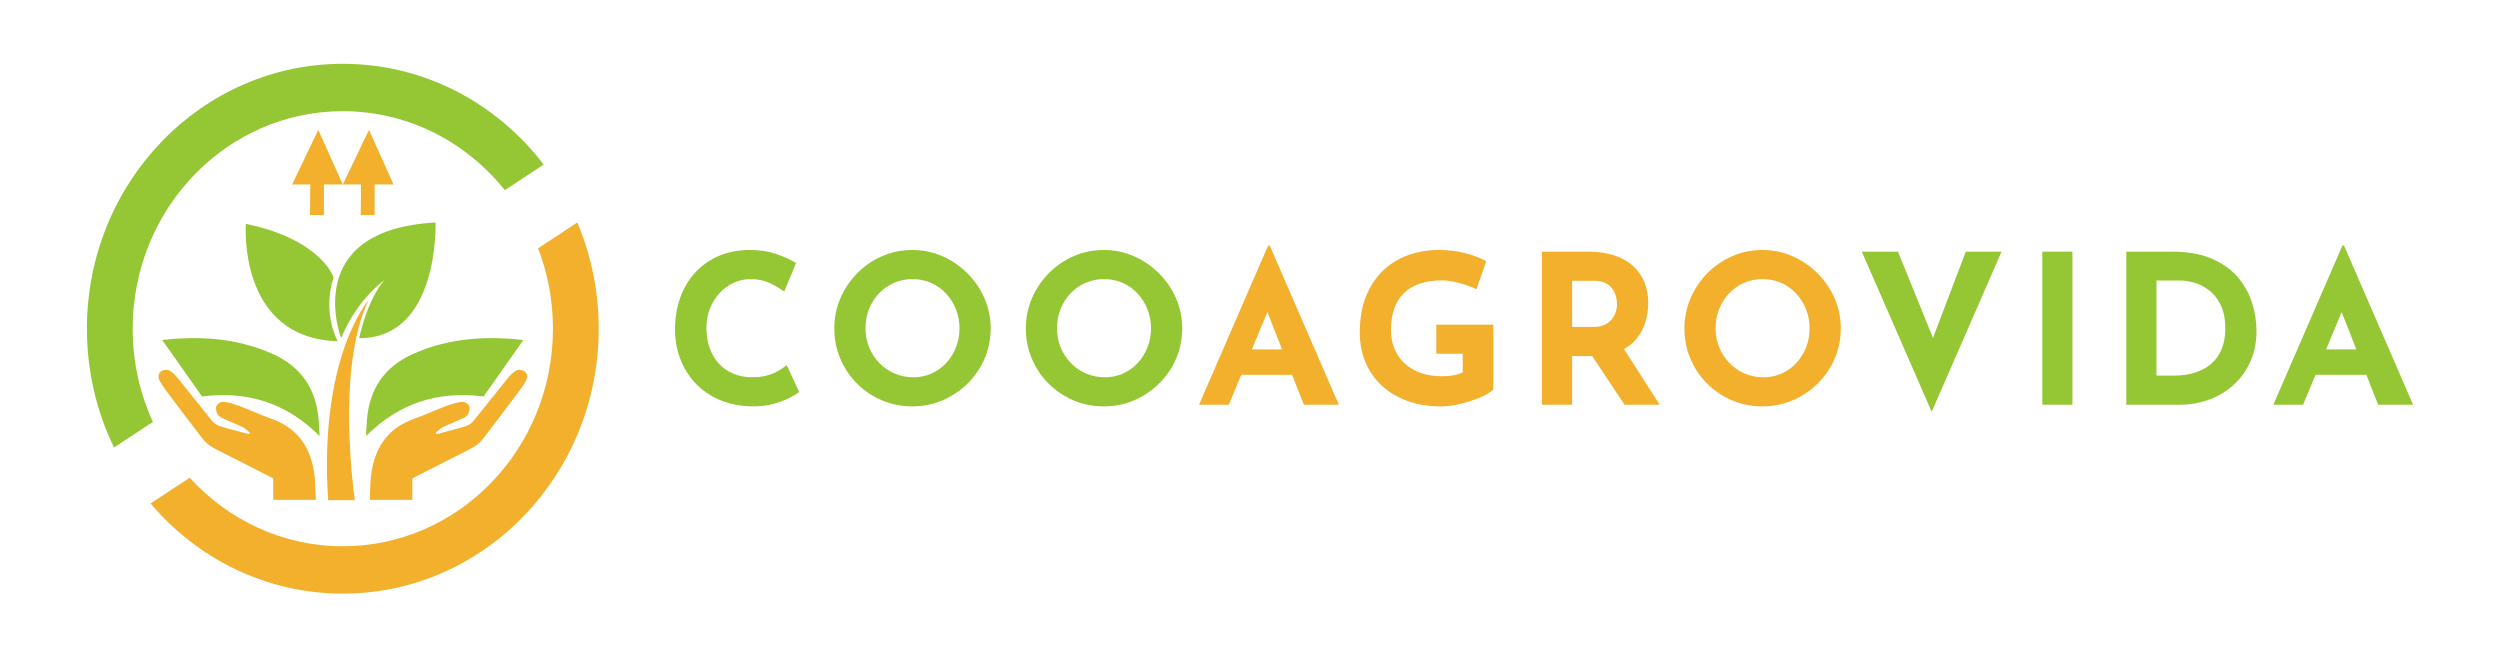 <?xml version="1.0" encoding="UTF-8"?>
<svg id="Capa_1" xmlns="http://www.w3.org/2000/svg" viewBox="0 0 2910.46 765.35">
  <defs>
    <style>
      .cls-1 {
        fill: #f2b02c;
      }

      .cls-2 {
        fill: #95c633;
      }
    </style>
  </defs>
  <g>
    <path class="cls-2" d="M930.38,456.39c-1.94,1.61-5.53,3.8-10.77,6.54-5.25,2.75-11.66,5.17-19.25,7.26-7.59,2.09-15.98,3.06-25.18,2.9-14.04-.33-26.59-2.86-37.65-7.63-11.06-4.76-20.42-11.26-28.08-19.49-7.67-8.23-13.52-17.67-17.55-28.33-4.04-10.65-6.05-22.03-6.05-34.14,0-13.56,2.06-25.98,6.17-37.28,4.12-11.3,10.01-21.06,17.67-29.29,7.66-8.23,16.82-14.61,27.48-19.13,10.65-4.52,22.43-6.78,35.35-6.78,11.94,0,22.52,1.61,31.72,4.84,9.2,3.23,16.7,6.7,22.51,10.41l-13.8,33.17c-4.04-3.06-9.4-6.25-16.1-9.56-6.7-3.31-14.4-4.96-23.12-4.96-6.78,0-13.28,1.42-19.49,4.24-6.21,2.83-11.7,6.82-16.46,11.98-4.76,5.17-8.51,11.18-11.26,18.04-2.75,6.86-4.12,14.33-4.12,22.39,0,8.56,1.25,16.38,3.75,23.48,2.5,7.1,6.09,13.19,10.77,18.28,4.68,5.08,10.29,9,16.82,11.74,6.54,2.75,13.92,4.12,22.15,4.12,9.52,0,17.67-1.53,24.45-4.6,6.78-3.06,11.94-6.29,15.49-9.68l14.52,31.47Z"/>
    <path class="cls-2" d="M971.29,382.31c0-12.27,2.34-23.89,7.02-34.86,4.68-10.97,11.17-20.7,19.49-29.17,8.31-8.47,17.95-15.13,28.93-19.97,10.97-4.84,22.76-7.26,35.35-7.26s24.13,2.42,35.1,7.26c10.97,4.84,20.7,11.5,29.17,19.97s15.09,18.2,19.85,29.17c4.76,10.98,7.14,22.6,7.14,34.86s-2.38,24.37-7.14,35.35c-4.76,10.98-11.38,20.62-19.85,28.93-8.47,8.31-18.2,14.81-29.17,19.49-10.98,4.68-22.68,7.02-35.1,7.02s-24.37-2.34-35.35-7.02c-10.98-4.68-20.62-11.18-28.93-19.49-8.31-8.31-14.81-17.95-19.49-28.93-4.68-10.97-7.02-22.76-7.02-35.35ZM1007.6,382.31c0,7.91,1.41,15.29,4.24,22.15,2.82,6.86,6.78,12.91,11.86,18.16,5.08,5.25,10.97,9.32,17.67,12.23,6.69,2.9,14,4.36,21.91,4.36s14.65-1.45,21.18-4.36c6.54-2.9,12.23-6.98,17.07-12.23,4.84-5.24,8.63-11.3,11.38-18.16,2.74-6.86,4.12-14.24,4.12-22.15s-1.41-15.57-4.24-22.52c-2.83-6.94-6.7-13.03-11.62-18.28-4.92-5.24-10.69-9.32-17.31-12.23-6.62-2.9-13.8-4.36-21.55-4.36s-14.93,1.45-21.55,4.36c-6.62,2.9-12.43,6.98-17.43,12.23-5,5.25-8.88,11.34-11.62,18.28-2.75,6.94-4.12,14.45-4.12,22.52Z"/>
    <path class="cls-2" d="M1194.26,382.31c0-12.27,2.34-23.89,7.02-34.86,4.68-10.97,11.17-20.7,19.49-29.17,8.31-8.47,17.95-15.13,28.93-19.97,10.97-4.84,22.76-7.26,35.35-7.26s24.13,2.42,35.1,7.26c10.97,4.84,20.7,11.5,29.17,19.97s15.09,18.2,19.85,29.17c4.76,10.98,7.14,22.6,7.14,34.86s-2.38,24.37-7.14,35.35c-4.76,10.98-11.38,20.62-19.85,28.93-8.47,8.31-18.2,14.81-29.17,19.49-10.98,4.68-22.68,7.02-35.1,7.02s-24.37-2.34-35.35-7.02c-10.98-4.68-20.62-11.18-28.93-19.49-8.31-8.31-14.81-17.95-19.49-28.93-4.68-10.97-7.02-22.76-7.02-35.35ZM1230.57,382.31c0,7.91,1.41,15.29,4.24,22.15,2.82,6.86,6.78,12.91,11.86,18.16,5.08,5.25,10.97,9.32,17.67,12.23,6.69,2.9,14,4.36,21.91,4.36s14.65-1.45,21.18-4.36c6.54-2.9,12.23-6.98,17.07-12.23,4.84-5.24,8.63-11.3,11.38-18.16,2.74-6.86,4.12-14.24,4.12-22.15s-1.41-15.57-4.24-22.52c-2.83-6.94-6.7-13.03-11.62-18.28-4.92-5.24-10.69-9.32-17.31-12.23-6.62-2.9-13.8-4.36-21.55-4.36s-14.93,1.45-21.55,4.36c-6.62,2.9-12.43,6.98-17.43,12.23-5,5.25-8.88,11.34-11.62,18.28-2.75,6.94-4.12,14.45-4.12,22.52Z"/>
    <path class="cls-1" d="M1395.92,471.16l80.38-185.2h1.94l80.38,185.2h-40.67l-51.32-130.25,25.42-17.43-61.49,147.68h-34.62ZM1450.88,406.76h53.5l12.35,29.54h-76.74l10.9-29.54Z"/>
    <path class="cls-1" d="M1738.49,453.25c-2.1,2.26-5.41,4.56-9.93,6.9-4.52,2.34-9.73,4.48-15.62,6.42-5.89,1.94-11.9,3.51-18.04,4.72-6.14,1.21-11.95,1.82-17.43,1.82-14.52,0-27.6-2.14-39.22-6.42-11.62-4.27-21.55-10.25-29.78-17.92-8.23-7.66-14.52-16.74-18.88-27.24-4.36-10.49-6.54-21.95-6.54-34.38,0-16.3,2.46-30.46,7.39-42.49,4.92-12.02,11.62-22.03,20.09-30.02,8.47-7.99,18.24-13.92,29.29-17.79,11.05-3.87,22.64-5.81,34.74-5.81,11.46,0,21.95,1.25,31.47,3.75,9.52,2.5,17.59,5.61,24.21,9.32l-11.38,32.68c-2.9-1.61-6.78-3.23-11.62-4.84-4.84-1.61-9.77-2.94-14.77-3.99-5.01-1.05-9.44-1.57-13.32-1.57-9.68,0-18.24,1.21-25.66,3.63-7.42,2.42-13.68,6.05-18.76,10.9-5.09,4.84-8.92,10.86-11.5,18.04-2.58,7.18-3.87,15.54-3.87,25.06,0,8.39,1.45,15.94,4.36,22.63,2.91,6.7,6.98,12.39,12.23,17.07,5.24,4.68,11.46,8.23,18.64,10.65,7.18,2.42,15.13,3.63,23.85,3.63,5,0,9.6-.36,13.8-1.09,4.2-.73,7.75-1.9,10.65-3.51v-21.55h-30.75v-33.89h66.34v75.29Z"/>
    <path class="cls-1" d="M1849.12,292.98c11.14,0,21.06,1.42,29.78,4.24,8.71,2.83,16.02,6.86,21.91,12.11,5.89,5.25,10.37,11.54,13.44,18.88,3.06,7.35,4.6,15.61,4.6,24.81,0,7.26-1.09,14.53-3.27,21.79-2.18,7.26-5.73,13.88-10.65,19.85-4.93,5.97-11.42,10.77-19.49,14.4-8.07,3.63-18.08,5.45-30.02,5.45h-25.18v56.65h-35.1v-178.18h53.99ZM1855.17,380.62c5.33,0,9.76-.89,13.32-2.66,3.55-1.77,6.33-4.03,8.35-6.78,2.02-2.74,3.47-5.61,4.36-8.6.89-2.98,1.33-5.77,1.33-8.35,0-1.94-.28-4.39-.85-7.38-.57-2.98-1.74-6.01-3.51-9.08-1.78-3.06-4.48-5.65-8.11-7.75-3.63-2.09-8.52-3.15-14.65-3.15h-25.18v53.75h24.94ZM1888.1,402.41l44.06,68.75h-40.91l-45.03-67.79,41.88-.97Z"/>
    <path class="cls-1" d="M1960.97,382.31c0-12.27,2.34-23.89,7.02-34.86,4.68-10.97,11.17-20.7,19.49-29.17,8.31-8.47,17.95-15.13,28.93-19.97,10.97-4.84,22.76-7.26,35.35-7.26s24.13,2.42,35.1,7.26c10.97,4.84,20.7,11.5,29.17,19.97s15.09,18.2,19.85,29.17c4.76,10.98,7.14,22.6,7.14,34.86s-2.38,24.37-7.14,35.35c-4.76,10.98-11.38,20.62-19.85,28.93-8.47,8.31-18.2,14.81-29.17,19.49-10.98,4.68-22.68,7.02-35.1,7.02s-24.37-2.34-35.35-7.02c-10.98-4.68-20.62-11.18-28.93-19.49-8.31-8.31-14.81-17.95-19.49-28.93-4.68-10.97-7.02-22.76-7.02-35.35ZM1997.28,382.31c0,7.91,1.41,15.29,4.24,22.15,2.82,6.86,6.78,12.91,11.86,18.16,5.08,5.25,10.97,9.32,17.67,12.23,6.69,2.9,14,4.36,21.91,4.36s14.65-1.45,21.18-4.36c6.54-2.9,12.23-6.98,17.07-12.23,4.84-5.24,8.63-11.3,11.38-18.16,2.74-6.86,4.12-14.24,4.12-22.15s-1.41-15.57-4.24-22.52c-2.83-6.94-6.7-13.03-11.62-18.28-4.92-5.24-10.69-9.32-17.31-12.23-6.62-2.9-13.8-4.36-21.55-4.36s-14.93,1.45-21.55,4.36c-6.62,2.9-12.43,6.98-17.43,12.23-5,5.25-8.88,11.34-11.62,18.28-2.75,6.94-4.12,14.45-4.12,22.52Z"/>
    <path class="cls-2" d="M2209.6,292.98l52.05,128.31-20.33-4.12,47.21-124.2h41.64l-81.34,186.41-81.34-186.41h42.12Z"/>
    <path class="cls-2" d="M2377.61,292.98h35.1v178.18h-35.1v-178.18Z"/>
    <path class="cls-2" d="M2475.42,471.16v-178.18h53.26c17.91,0,33.17,2.66,45.76,7.99,12.59,5.33,22.72,12.43,30.38,21.3,7.67,8.88,13.27,18.8,16.83,29.78,3.55,10.98,5.33,22.03,5.33,33.17,0,13.23-2.38,25.14-7.14,35.71-4.76,10.57-11.26,19.61-19.49,27.11-8.23,7.5-17.76,13.24-28.57,17.19-10.82,3.96-22.27,5.93-34.38,5.93h-61.98ZM2510.52,437.27h20.82c8.87,0,16.95-1.17,24.21-3.51,7.26-2.34,13.52-5.77,18.76-10.29,5.24-4.52,9.28-10.21,12.11-17.07,2.82-6.86,4.23-14.73,4.23-23.6,0-11.62-1.9-21.1-5.69-28.45-3.79-7.34-8.47-13.03-14.04-17.07-5.57-4.03-11.26-6.82-17.07-8.35-5.81-1.53-10.74-2.3-14.77-2.3h-28.57v110.64Z"/>
    <path class="cls-2" d="M2646.58,471.16l80.38-185.2h1.94l80.38,185.2h-40.67l-51.32-130.25,25.42-17.43-61.49,147.68h-34.62ZM2701.54,406.76h53.5l12.35,29.54h-76.74l10.9-29.54Z"/>
  </g>
  <g>
    <g>
      <path class="cls-1" d="M382.02,582.26h31.1s-22.93-152.53,16.02-232.85c0,0-58.12,65.69-47.12,232.85Z"/>
      <path class="cls-2" d="M397.1,393.64s-48.38-125.86,109.95-134.64c0,0,4.71,135.29-88.9,134.64,0,0,8.94-43.9,29.13-67.32,0,0-31.33,21.46-50.18,67.32Z"/>
      <path class="cls-2" d="M393.17,397.21s-18.38-32.2-4.87-74.47c0,0-14.14-43.9-102.09-62.12,0,0-9.9,133.34,106.96,136.59Z"/>
      <path class="cls-1" d="M291.07,503.93c-2.79-2.24-5.31-5.04-8.42-6.6-6.57-3.3-13.5-5.82-20.17-8.91-3.12-1.44-6.91-2.79-8.72-5.42-1.84-2.67-2.92-7.36-1.9-10.23.88-2.47,5.35-5.28,7.96-5.02,6.2.62,12.41,2.5,18.32,4.72,12.67,4.75,25,10.48,37.74,15,31.36,11.13,46.98,34.6,50.43,67.75.9,8.65.91,17.4,1.36,26.7h-49.56v-25.02c-15.18-7.72-29.87-15.2-44.56-22.68-8.83-4.49-17.82-8.67-26.41-13.61-4.09-2.36-8.02-5.65-10.95-9.41-14.74-18.99-29.16-38.24-43.6-57.47-2.48-3.3-4.67-6.85-6.72-10.45-2.42-4.25-1.52-8.8,2.04-11.22,2.37-1.61,7.02-2.05,9.41-.68,4.05,2.32,7.48,6.15,10.53,9.91,13.15,16.2,25.96,32.69,39.19,48.82,2.23,2.71,5.63,5.05,8.91,6.06,11.23,3.45,22.64,6.23,33.99,9.27.38-.5.75-1,1.13-1.5Z"/>
      <path class="cls-2" d="M188.91,395.84c6.14-.59,11-1.2,15.88-1.52,39.32-2.54,77.67,1.67,114.05,18.44,31.46,14.51,48.99,39.56,52.06,75.21.54,6.25.76,12.53,1.18,19.69-38.69-38.63-83.7-52.8-136.91-46.12-14.33-20.35-29.72-42.2-46.27-65.7Z"/>
      <path class="cls-1" d="M507.1,503.93c2.79-2.24,5.31-5.04,8.42-6.6,6.57-3.3,13.5-5.82,20.17-8.91,3.12-1.44,6.91-2.79,8.72-5.42,1.84-2.67,2.92-7.36,1.9-10.23-.88-2.47-5.35-5.28-7.96-5.02-6.2.62-12.41,2.5-18.32,4.72-12.67,4.75-25,10.48-37.74,15-31.36,11.13-46.98,34.6-50.43,67.75-.9,8.65-.91,17.4-1.36,26.7,16.89,0,32.8,0,49.56,0,0-8,0-16.27,0-25.02,15.18-7.72,29.87-15.2,44.56-22.68,8.83-4.49,17.82-8.67,26.41-13.61,4.09-2.36,8.02-5.65,10.95-9.41,14.74-18.99,29.16-38.24,43.6-57.47,2.48-3.3,4.67-6.85,6.72-10.45,2.42-4.25,1.52-8.8-2.04-11.22-2.37-1.61-7.02-2.05-9.41-.68-4.05,2.32-7.48,6.15-10.53,9.91-13.15,16.2-25.96,32.69-39.19,48.82-2.23,2.71-5.63,5.05-8.91,6.06-11.23,3.45-22.64,6.23-33.99,9.27-.38-.5-.75-1-1.13-1.5Z"/>
      <path class="cls-2" d="M609.26,395.84c-6.14-.59-11-1.2-15.88-1.52-39.32-2.54-77.67,1.67-114.05,18.44-31.46,14.51-48.99,39.56-52.06,75.21-.54,6.25-.76,12.53-1.18,19.69,38.69-38.63,83.7-52.8,136.91-46.12,14.33-20.35,29.72-42.2,46.27-65.7Z"/>
    </g>
    <g>
      <path class="cls-1" d="M672.08,259l-45.62,30.04c11.14,28.98,17.27,60.57,17.27,93.64,0,139.88-109.52,253.26-244.64,253.26-70.28,0-133.63-30.67-178.24-79.8l-45.6,30.02c54.59,64.33,134.64,104.92,223.84,104.92,164.53,0,297.9-138.07,297.9-308.4,0-43.98-8.9-85.83-24.91-123.68Z"/>
      <path class="cls-2" d="M154.47,382.68c0-139.86,109.52-253.24,244.62-253.24,75.91,0,143.73,35.79,188.6,91.95l45.22-29.78c-54.53-71.46-138.99-117.32-233.82-117.32-164.51,0-297.9,138.09-297.9,308.4,0,49.72,11.37,96.69,31.56,138.29l45.25-29.78c-15.1-32.87-23.54-69.66-23.54-108.5Z"/>
    </g>
    <g>
      <polygon class="cls-1" points="361.28 214.76 340.05 214.76 370.54 151.25 399.09 214.76 377.09 214.76 377.09 250.37 360.89 250.37 361.28 214.76"/>
      <polygon class="cls-1" points="420.31 214.76 399.09 214.76 429.57 151.25 458.12 214.76 436.13 214.76 436.13 250.37 419.92 250.37 420.31 214.76"/>
    </g>
  </g>
</svg>